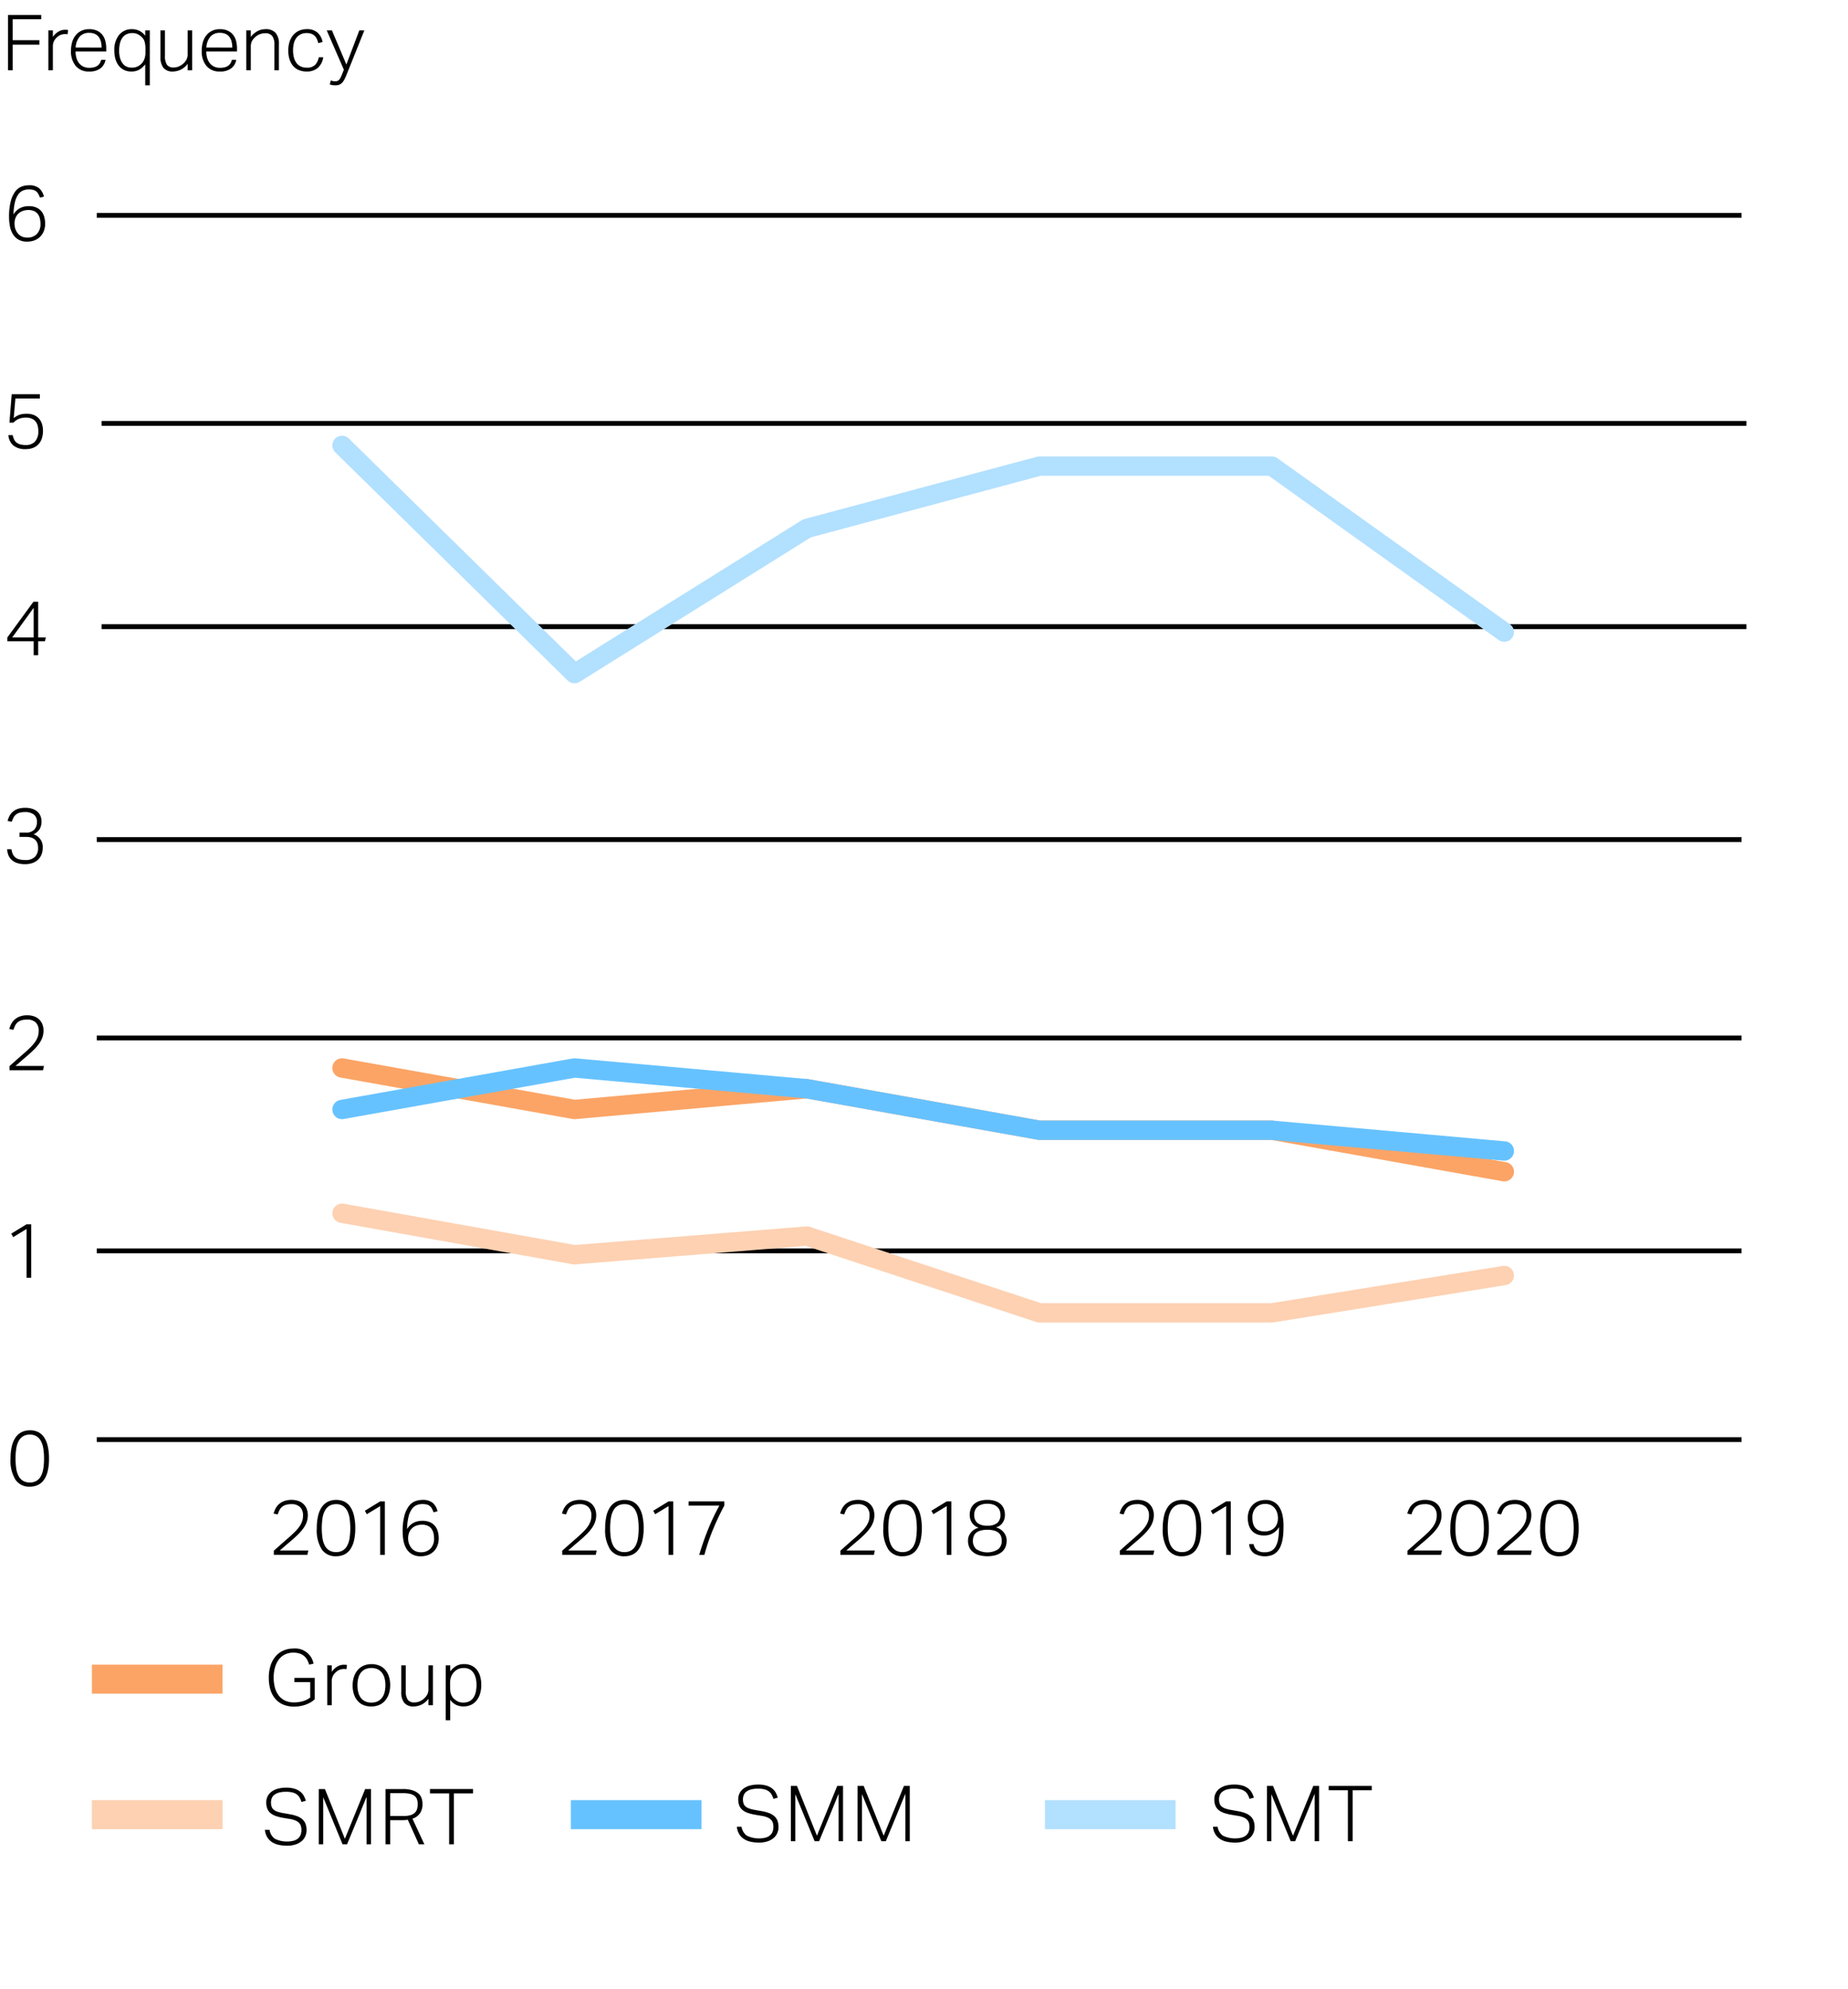 <svg xmlns="http://www.w3.org/2000/svg" width="382" height="411" viewBox="0 0 382 411"><path fill="none" stroke="#000" stroke-miterlimit="10" d="M20 297.5h340M20 297.5h340M20 214.5h340M20 258.5h340M20 173.5h340M21 129.5h340M21 87.5h340M20 44.5h340"/><path fill="#fba466" d="M19 344h27v6H19z"/><path fill="#66c2ff" d="M118 372h27v6h-27z"/><path fill="#fdd1b2" d="M19 372h27v6H19z"/><path fill="#b2e0ff" d="M216 372h27v6h-27z"/><path d="M6.131 307.226a3.421 3.421 0 01-2.912-1.4 7.451 7.451 0 01-1.04-4.409 10.674 10.674 0 01.28-2.607 5.245 5.245 0 01.808-1.825 3.278 3.278 0 011.272-1.064 3.9 3.9 0 011.656-.343 3.834 3.834 0 011.656.343 3.134 3.134 0 011.232 1.064 5.421 5.421 0 01.776 1.825 10.957 10.957 0 01.272 2.607 10.875 10.875 0 01-.272 2.6 5.221 5.221 0 01-.784 1.808 3.175 3.175 0 01-1.256 1.055 3.969 3.969 0 01-1.688.346zm.032-.865a2.62 2.62 0 001.376-.336 2.528 2.528 0 00.912-.967 4.774 4.774 0 00.5-1.553 12.933 12.933 0 00.152-2.088 12.81 12.81 0 00-.152-2.071 4.85 4.85 0 00-.5-1.56 2.582 2.582 0 00-.912-.985 2.584 2.584 0 00-1.376-.343 2.628 2.628 0 00-1.384.343 2.57 2.57 0 00-.92.985 4.9 4.9 0 00-.5 1.56 14.3 14.3 0 000 4.159 4.822 4.822 0 00.5 1.553 2.517 2.517 0 00.92.967 2.665 2.665 0 001.384.336zM5.49 253.975l-2.768 1.68-.4-.72L5.49 253h.96v11.056h-.96zM1.967 220.31l1.288-1.144q.728-.648 1.464-1.288.816-.7 1.432-1.3a8.871 8.871 0 001.024-1.152 4.621 4.621 0 00.616-1.128 3.551 3.551 0 00.209-1.22 2.36 2.36 0 00-.624-1.792 2.479 2.479 0 00-1.776-.592 3.83 3.83 0 00-1.16.152 2.268 2.268 0 00-.792.424 2.084 2.084 0 00-.52.672 6.5 6.5 0 00-.36.88l-.848-.176a5.06 5.06 0 01.384-1.008 3.147 3.147 0 01.688-.912 3.417 3.417 0 011.08-.656 4.29 4.29 0 011.576-.256 4.062 4.062 0 011.424.232 2.8 2.8 0 011.7 1.656 3.421 3.421 0 01.224 1.248 4.342 4.342 0 01-.224 1.408 5.212 5.212 0 01-.68 1.3A9.7 9.7 0 016.927 217q-.7.689-1.664 1.5-.5.415-1.04.888l-1.024.888h5.888l-.192.9H1.967zM2.37 175.491a3.923 3.923 0 00.256.96 1.9 1.9 0 00.5.7 2.121 2.121 0 00.84.432 4.734 4.734 0 001.264.144 2.69 2.69 0 001.992-.656 2.528 2.528 0 00.648-1.856 2.706 2.706 0 00-.184-1.056 1.8 1.8 0 00-.52-.7 2.088 2.088 0 00-.792-.392 3.927 3.927 0 00-1-.12h-1.34v-.88h1.344a2.316 2.316 0 001.648-.568 2.157 2.157 0 00.608-1.656 1.807 1.807 0 00-.656-1.528 2.9 2.9 0 00-1.808-.5 4.088 4.088 0 00-1.1.128 2.156 2.156 0 00-.76.376 1.95 1.95 0 00-.512.624 5.343 5.343 0 00-.36.872l-.864-.16a4.536 4.536 0 01.352-.968 3.065 3.065 0 01.656-.88 3.1 3.1 0 011.064-.632 4.556 4.556 0 011.576-.24 4.566 4.566 0 011.5.224 2.921 2.921 0 011.048.608 2.444 2.444 0 01.608.888 2.908 2.908 0 01.2 1.08 2.979 2.979 0 01-.4 1.632 3.018 3.018 0 01-1.232 1.04 2.737 2.737 0 011.888 2.768 3.864 3.864 0 01-.232 1.36 2.93 2.93 0 01-.7 1.08 3.244 3.244 0 01-1.144.712 4.4 4.4 0 01-1.56.256 4.837 4.837 0 01-1.8-.288 3.083 3.083 0 01-1.128-.736 2.636 2.636 0 01-.592-1 4.356 4.356 0 01-.208-1.064zM1.519 131.73l5.392-7.376h.976v7.376h1.584l-.176.784H7.887v2.9h-.928v-2.9h-5.44zm5.44 0v-6.13l-4.432 6.13zM2.626 89.919a3.756 3.756 0 00.3.928 1.758 1.758 0 00.52.632 2.187 2.187 0 00.784.368 4.353 4.353 0 001.1.12 2.523 2.523 0 001.9-.712 3.086 3.086 0 00.688-2.215 4.162 4.162 0 00-.136-1.081 2.3 2.3 0 00-.44-.872 2.058 2.058 0 00-.792-.576 3.006 3.006 0 00-1.172-.211 3.932 3.932 0 00-1.456.248 3.174 3.174 0 00-1.136.792h-.832l.464-5.872h5.824v.881H3.186L2.834 86.4a5.751 5.751 0 01.568-.392 3.373 3.373 0 01.592-.279 3.56 3.56 0 01.68-.168 5.592 5.592 0 01.848-.057 3.774 3.774 0 011.528.28 2.867 2.867 0 011.04.76 3.079 3.079 0 01.6 1.112 4.632 4.632 0 01.192 1.352 4.982 4.982 0 01-.248 1.64 3.191 3.191 0 01-.712 1.192 3.015 3.015 0 01-1.12.728 4.143 4.143 0 01-1.472.248 3.872 3.872 0 01-2.552-.744 3.136 3.136 0 01-1.048-2.153zM8.255 40.845a4.621 4.621 0 00-.344-.784 1.8 1.8 0 00-.448-.528 1.615 1.615 0 00-.632-.3 3.872 3.872 0 00-.88-.088 3.1 3.1 0 00-1.208.232 2.337 2.337 0 00-.976.816 4.656 4.656 0 00-.68 1.585 11.944 11.944 0 00-.3 2.535 3.514 3.514 0 011.344-1.3 3.932 3.932 0 011.84-.409 3.786 3.786 0 011.576.3 2.734 2.734 0 011.04.8 3.244 3.244 0 01.568 1.159 5.247 5.247 0 01.176 1.361 4.166 4.166 0 01-.264 1.5 3.379 3.379 0 01-.748 1.176 3.341 3.341 0 01-1.168.761 4.111 4.111 0 01-1.52.272 3.492 3.492 0 01-1.88-.456 3.327 3.327 0 01-1.144-1.185 4.993 4.993 0 01-.576-1.631 10.287 10.287 0 01-.16-1.8 12.57 12.57 0 01.352-3.261 5.789 5.789 0 01.92-2.016 3 3 0 011.3-1.017 4.208 4.208 0 011.5-.279 3.187 3.187 0 012.16.624 3.288 3.288 0 01.976 1.728zM5.615 49.1a2.656 2.656 0 002.024-.768 2.9 2.9 0 00.728-2.081 4.582 4.582 0 00-.128-1.1 2.558 2.558 0 00-.416-.912 1.953 1.953 0 00-.776-.617 2.9 2.9 0 00-1.208-.222 3.4 3.4 0 00-1.088.177 2.521 2.521 0 00-.928.544 2.475 2.475 0 00-.624.936 3.23 3.23 0 00-.192 1.343 3.064 3.064 0 00.7 1.856 2.368 2.368 0 00.8.617 2.517 2.517 0 001.108.227z"/><path fill="none" stroke="#fba466" stroke-linecap="round" stroke-miterlimit="10" stroke-width="4" d="M118.75 229.277l-48.053-8.576M166.8 224.988l-48.05 4.29M214.853 233.565l-48.054-8.576M262.906 233.565h-48.054M310.958 242.142l-48.053-8.576"/><path fill="none" stroke="#b2e0ff" stroke-linecap="round" stroke-miterlimit="10" stroke-width="4" d="M118.75 139.213L70.697 92.038M166.8 109.192l-48.05 30.022M214.853 96.326l-48.054 12.867M262.906 96.326h-48.054M310.958 130.636l-48.053-34.309"/><path fill="none" stroke="#fdd1b2" stroke-linecap="round" stroke-miterlimit="10" stroke-width="4" d="M118.75 259.298l-48.053-8.576"/><path d="M56.605 320.457l1.288-1.145q.727-.645 1.464-1.288.816-.7 1.432-1.3a8.729 8.729 0 001.024-1.153 4.587 4.587 0 00.616-1.128 3.519 3.519 0 00.208-1.224 2.36 2.36 0 00-.624-1.792 2.483 2.483 0 00-1.776-.592 3.839 3.839 0 00-1.16.152 2.3 2.3 0 00-.792.425 2.119 2.119 0 00-.52.671 6.83 6.83 0 00-.36.88l-.848-.176a5.235 5.235 0 01.384-1.008 3.179 3.179 0 01.688-.912 3.436 3.436 0 011.08-.656 4.314 4.314 0 011.576-.256 4.081 4.081 0 011.424.232 2.8 2.8 0 011.7 1.656 3.4 3.4 0 01.224 1.248 4.307 4.307 0 01-.224 1.408 5.162 5.162 0 01-.68 1.3 9.689 9.689 0 01-1.16 1.337q-.7.687-1.664 1.5-.5.417-1.04.888t-1.024.888h5.888l-.192.9h-6.932zM69.438 321.608a3.419 3.419 0 01-2.913-1.4 7.445 7.445 0 01-1.04-4.408 10.738 10.738 0 01.28-2.608 5.248 5.248 0 01.808-1.824 3.278 3.278 0 011.272-1.064 3.9 3.9 0 011.656-.344 3.834 3.834 0 011.656.344 3.127 3.127 0 011.232 1.064 5.424 5.424 0 01.776 1.824 10.968 10.968 0 01.273 2.608 10.856 10.856 0 01-.273 2.6 5.2 5.2 0 01-.784 1.808 3.169 3.169 0 01-1.256 1.056 3.964 3.964 0 01-1.687.344zm.031-.864a2.63 2.63 0 001.376-.336 2.523 2.523 0 00.912-.968 4.76 4.76 0 00.5-1.552 14.3 14.3 0 000-4.159 4.865 4.865 0 00-.5-1.561 2.42 2.42 0 00-2.288-1.328 2.629 2.629 0 00-1.384.344 2.581 2.581 0 00-.92.984 4.915 4.915 0 00-.5 1.561 14.3 14.3 0 000 4.159 4.808 4.808 0 00.5 1.552 2.52 2.52 0 00.92.968 2.675 2.675 0 001.384.336zM78.589 311.24l-2.768 1.68-.4-.72 3.168-1.936h.96v11.056h-.96zM89.613 312.521a4.59 4.59 0 00-.344-.785 1.826 1.826 0 00-.448-.528 1.628 1.628 0 00-.632-.3 3.866 3.866 0 00-.88-.088 3.1 3.1 0 00-1.208.232 2.343 2.343 0 00-.976.816 4.675 4.675 0 00-.68 1.585 11.944 11.944 0 00-.3 2.535 3.517 3.517 0 011.344-1.3 3.947 3.947 0 011.84-.408 3.782 3.782 0 011.576.3 2.734 2.734 0 011.04.8 3.232 3.232 0 01.568 1.16 5.245 5.245 0 01.176 1.36 4.162 4.162 0 01-.264 1.5 3.374 3.374 0 01-.744 1.176 3.316 3.316 0 01-1.168.76 4.087 4.087 0 01-1.52.272 3.483 3.483 0 01-1.88-.456 3.325 3.325 0 01-1.144-1.184 5.037 5.037 0 01-.576-1.632 10.267 10.267 0 01-.16-1.8 12.584 12.584 0 01.352-3.264 5.824 5.824 0 01.92-2.016 3.011 3.011 0 011.3-1.016 4.213 4.213 0 011.5-.28 3.183 3.183 0 012.16.624 3.285 3.285 0 01.976 1.728zm-2.64 8.255a2.651 2.651 0 002.027-.768 2.9 2.9 0 00.728-2.08 4.575 4.575 0 00-.128-1.095 2.554 2.554 0 00-.416-.913 1.959 1.959 0 00-.776-.616 2.9 2.9 0 00-1.208-.224 3.429 3.429 0 00-1.088.176 2.557 2.557 0 00-.928.544 2.491 2.491 0 00-.624.936 3.27 3.27 0 00-.192 1.336 3.012 3.012 0 00.2.992 3.053 3.053 0 00.5.864 2.353 2.353 0 00.8.616 2.5 2.5 0 001.105.232zM116.213 320.457l1.288-1.145q.729-.648 1.464-1.288.816-.7 1.432-1.3a8.8 8.8 0 001.024-1.153 4.621 4.621 0 00.616-1.128 3.519 3.519 0 00.208-1.224 2.36 2.36 0 00-.624-1.792 2.483 2.483 0 00-1.776-.592 3.835 3.835 0 00-1.16.152 2.3 2.3 0 00-.792.425 2.119 2.119 0 00-.52.671 6.83 6.83 0 00-.36.88l-.848-.176a5.17 5.17 0 01.384-1.008 3.179 3.179 0 01.688-.912 3.436 3.436 0 011.08-.656 4.314 4.314 0 011.576-.256 4.081 4.081 0 011.424.232 2.8 2.8 0 011.7 1.656 3.4 3.4 0 01.224 1.248 4.307 4.307 0 01-.224 1.408 5.162 5.162 0 01-.68 1.3 9.689 9.689 0 01-1.16 1.337q-.7.687-1.664 1.5-.5.417-1.04.888l-1.024.888h5.888l-.192.9h-6.928zM129.045 321.608a3.418 3.418 0 01-2.912-1.4 7.445 7.445 0 01-1.04-4.408 10.738 10.738 0 01.28-2.608 5.248 5.248 0 01.808-1.824 3.278 3.278 0 011.272-1.064 3.9 3.9 0 011.656-.344 3.834 3.834 0 011.656.344 3.134 3.134 0 011.235 1.064 5.424 5.424 0 01.776 1.824 10.972 10.972 0 01.272 2.608 10.86 10.86 0 01-.272 2.6 5.2 5.2 0 01-.784 1.808 3.169 3.169 0 01-1.256 1.056 3.966 3.966 0 01-1.691.344zm.032-.864a2.63 2.63 0 001.376-.336 2.523 2.523 0 00.912-.968 4.76 4.76 0 00.5-1.552 14.3 14.3 0 000-4.159 4.865 4.865 0 00-.5-1.561 2.42 2.42 0 00-2.288-1.328 2.629 2.629 0 00-1.384.344 2.574 2.574 0 00-.92.984 4.915 4.915 0 00-.5 1.561 14.3 14.3 0 000 4.159 4.808 4.808 0 00.5 1.552 2.513 2.513 0 00.92.968 2.675 2.675 0 001.384.336zM138.2 311.24l-2.768 1.68-.4-.72 3.168-1.936h.96v11.056h-.96zM144.533 321.32q.785-2.655 1.8-5.184a47 47 0 012.36-4.991h-6.352v-.881h7.376v.881a53.836 53.836 0 00-2.352 4.975 43.3 43.3 0 00-1.76 5.2zM173.714 320.457l1.286-1.145q.727-.648 1.464-1.288.816-.7 1.432-1.3a8.8 8.8 0 001.024-1.153 4.621 4.621 0 00.616-1.128 3.519 3.519 0 00.208-1.224 2.36 2.36 0 00-.624-1.792 2.483 2.483 0 00-1.776-.592 3.83 3.83 0 00-1.16.152 2.286 2.286 0 00-.792.425 2.09 2.09 0 00-.52.671 6.69 6.69 0 00-.36.88l-.848-.176a5.107 5.107 0 01.384-1.008 3.161 3.161 0 01.688-.912 3.436 3.436 0 011.08-.656 4.31 4.31 0 011.576-.256 4.085 4.085 0 011.424.232 2.8 2.8 0 011.7 1.656 3.421 3.421 0 01.224 1.248 4.333 4.333 0 01-.224 1.408 5.162 5.162 0 01-.68 1.3 9.758 9.758 0 01-1.16 1.337q-.7.687-1.664 1.5-.5.417-1.04.888l-1.024.888h5.888l-.192.9h-6.928zM186.546 321.608a3.417 3.417 0 01-2.912-1.4 7.438 7.438 0 01-1.04-4.408 10.689 10.689 0 01.28-2.608 5.248 5.248 0 01.808-1.824 3.278 3.278 0 011.272-1.064 3.9 3.9 0 011.656-.344 3.834 3.834 0 011.656.344 3.134 3.134 0 011.232 1.064 5.424 5.424 0 01.776 1.824 11.024 11.024 0 01.272 2.608 10.912 10.912 0 01-.272 2.6 5.223 5.223 0 01-.784 1.808 3.176 3.176 0 01-1.256 1.056 3.969 3.969 0 01-1.688.344zm.032-.864a2.63 2.63 0 001.376-.336 2.538 2.538 0 00.912-.968 4.76 4.76 0 00.5-1.552 14.3 14.3 0 000-4.159 4.865 4.865 0 00-.5-1.561 2.42 2.42 0 00-2.288-1.328 2.629 2.629 0 00-1.384.344 2.574 2.574 0 00-.92.984 4.865 4.865 0 00-.5 1.561 14.3 14.3 0 000 4.159 4.76 4.76 0 00.5 1.552 2.513 2.513 0 00.92.968 2.675 2.675 0 001.384.336zM195.7 311.24l-2.768 1.68-.4-.72 3.168-1.936h.96v11.056h-.96zM202.306 315.7a2.352 2.352 0 01-.68-.312 2.481 2.481 0 01-.592-.552 2.739 2.739 0 01-.424-.784 3.02 3.02 0 01-.16-1.024 3.374 3.374 0 01.216-1.208 2.545 2.545 0 01.656-.976 3.163 3.163 0 011.128-.648 5.046 5.046 0 011.648-.24 5 5 0 011.632.24 3.181 3.181 0 011.128.648 2.556 2.556 0 01.656.976 3.374 3.374 0 01.216 1.208 2.976 2.976 0 01-.16 1.016 2.791 2.791 0 01-.416.768 2.127 2.127 0 01-.592.528 2.815 2.815 0 01-.672.3 3.53 3.53 0 01.68.272 2.868 2.868 0 01.712.528 3 3 0 01.568.816 2.636 2.636 0 01.232 1.152 3.309 3.309 0 01-.248 1.3 2.7 2.7 0 01-.744 1.008 3.457 3.457 0 01-1.248.656 6.671 6.671 0 01-3.488 0 3.529 3.529 0 01-1.256-.656 2.652 2.652 0 01-.752-1.008 3.292 3.292 0 01-.248-1.3 2.514 2.514 0 01.24-1.136 2.981 2.981 0 01.576-.808 2.728 2.728 0 01.72-.512 3.274 3.274 0 01.672-.252zm-1.2 2.72a2.246 2.246 0 00.712 1.721 4.224 4.224 0 004.544 0 2.25 2.25 0 00.712-1.721 2.768 2.768 0 00-.152-.936 1.668 1.668 0 00-.5-.719 2.539 2.539 0 00-.92-.465 5.007 5.007 0 00-1.4-.168 5.065 5.065 0 00-1.416.168 2.523 2.523 0 00-.92.465 1.651 1.651 0 00-.5.719 2.743 2.743 0 00-.16.94zm.272-5.392a2.108 2.108 0 00.656 1.688 3.105 3.105 0 002.064.568 3.074 3.074 0 002.056-.568 2.124 2.124 0 00.648-1.688 2.486 2.486 0 00-.152-.872 1.915 1.915 0 00-.48-.72 2.366 2.366 0 00-.84-.5 3.675 3.675 0 00-1.232-.184 3.741 3.741 0 00-1.24.184 2.343 2.343 0 00-.848.5 1.892 1.892 0 00-.48.72 2.464 2.464 0 00-.152.876zM231.474 320.457l1.288-1.145q.729-.648 1.464-1.288.816-.7 1.432-1.3a8.8 8.8 0 001.024-1.153 4.621 4.621 0 00.616-1.128 3.519 3.519 0 00.208-1.224 2.36 2.36 0 00-.624-1.792 2.483 2.483 0 00-1.776-.592 3.835 3.835 0 00-1.16.152 2.3 2.3 0 00-.792.425 2.119 2.119 0 00-.52.671 6.83 6.83 0 00-.36.88l-.848-.176a5.17 5.17 0 01.384-1.008 3.179 3.179 0 01.688-.912 3.436 3.436 0 011.08-.656 4.314 4.314 0 011.576-.256 4.081 4.081 0 011.424.232 2.8 2.8 0 011.7 1.656 3.4 3.4 0 01.224 1.248 4.307 4.307 0 01-.224 1.408 5.162 5.162 0 01-.68 1.3 9.689 9.689 0 01-1.16 1.337q-.7.687-1.664 1.5-.5.417-1.04.888l-1.024.888h5.888l-.192.9h-6.928zM244.306 321.608a3.418 3.418 0 01-2.912-1.4 7.445 7.445 0 01-1.04-4.408 10.738 10.738 0 01.28-2.608 5.248 5.248 0 01.808-1.824 3.278 3.278 0 011.272-1.064 3.9 3.9 0 011.656-.344 3.834 3.834 0 011.656.344 3.134 3.134 0 011.232 1.064 5.424 5.424 0 01.776 1.824 10.972 10.972 0 01.272 2.608 10.86 10.86 0 01-.272 2.6 5.2 5.2 0 01-.784 1.808 3.169 3.169 0 01-1.256 1.056 3.966 3.966 0 01-1.688.344zm.032-.864a2.63 2.63 0 001.376-.336 2.523 2.523 0 00.912-.968 4.76 4.76 0 00.5-1.552 14.3 14.3 0 000-4.159 4.865 4.865 0 00-.5-1.561 2.42 2.42 0 00-2.288-1.328 2.629 2.629 0 00-1.384.344 2.574 2.574 0 00-.92.984 4.915 4.915 0 00-.5 1.561 14.3 14.3 0 000 4.159 4.808 4.808 0 00.5 1.552 2.513 2.513 0 00.92.968 2.675 2.675 0 001.384.336zM253.458 311.24l-2.768 1.68-.4-.72 3.168-1.936h.96v11.056h-.96zM259.138 319.1a2 2 0 00.768 1.312 2.766 2.766 0 001.536.368 3 3 0 001.272-.255 2.195 2.195 0 00.928-.856 4.6 4.6 0 00.56-1.6 14.042 14.042 0 00.184-2.488 3.415 3.415 0 01-3.1 1.728 3.677 3.677 0 01-1.584-.3 2.792 2.792 0 01-1.032-.808 3.224 3.224 0 01-.568-1.16 5.234 5.234 0 01-.176-1.36 4.166 4.166 0 01.264-1.5 3.3 3.3 0 011.9-1.936 3.982 3.982 0 011.5-.272 3.177 3.177 0 012.976 1.68 5.467 5.467 0 01.584 1.7 10.764 10.764 0 01.168 1.888q0 .641-.032 1.368a11.634 11.634 0 01-.152 1.432 7.131 7.131 0 01-.368 1.352 3.871 3.871 0 01-.672 1.145 3.061 3.061 0 01-1.072.791 4.377 4.377 0 01-3.812-.329 2.614 2.614 0 01-1-1.9zm2.272-2.624a3.316 3.316 0 001.064-.168 2.35 2.35 0 001.472-1.376 3.172 3.172 0 00.216-1.224 3.737 3.737 0 00-.152-1.048 2.909 2.909 0 00-.464-.936 2.355 2.355 0 00-.8-.672 2.437 2.437 0 00-1.144-.256 2.6 2.6 0 00-2.008.769 2.934 2.934 0 00-.712 2.079 4.857 4.857 0 00.12 1.1 2.375 2.375 0 00.408.9 1.989 1.989 0 00.776.609 2.94 2.94 0 001.224.219zM290.95 320.457l1.288-1.145q.728-.648 1.464-1.288.816-.7 1.432-1.3a8.875 8.875 0 001.024-1.153 4.621 4.621 0 00.616-1.128 3.543 3.543 0 00.208-1.224 2.36 2.36 0 00-.624-1.792 2.483 2.483 0 00-1.776-.592 3.83 3.83 0 00-1.16.152 2.286 2.286 0 00-.792.425 2.09 2.09 0 00-.52.671 6.556 6.556 0 00-.36.88l-.848-.176a5.107 5.107 0 01.384-1.008 3.161 3.161 0 01.688-.912 3.436 3.436 0 011.08-.656 4.31 4.31 0 011.576-.256 4.085 4.085 0 011.424.232 2.8 2.8 0 011.7 1.656 3.421 3.421 0 01.224 1.248 4.333 4.333 0 01-.224 1.408 5.2 5.2 0 01-.68 1.3 9.758 9.758 0 01-1.16 1.337q-.705.687-1.664 1.5-.5.417-1.04.888l-1.024.888h5.888l-.192.9h-6.932zM303.766 321.608a3.417 3.417 0 01-2.912-1.4 7.438 7.438 0 01-1.04-4.408 10.689 10.689 0 01.28-2.608 5.229 5.229 0 01.808-1.824 3.278 3.278 0 011.272-1.064 3.9 3.9 0 011.656-.344 3.84 3.84 0 011.656.344 3.134 3.134 0 011.232 1.064 5.445 5.445 0 01.776 1.824 11.024 11.024 0 01.272 2.608 10.912 10.912 0 01-.272 2.6 5.242 5.242 0 01-.784 1.808 3.176 3.176 0 01-1.256 1.056 3.969 3.969 0 01-1.688.344zm.032-.864a2.632 2.632 0 001.376-.336 2.538 2.538 0 00.912-.968 4.808 4.808 0 00.5-1.552 14.3 14.3 0 000-4.159 4.915 4.915 0 00-.5-1.561 2.732 2.732 0 00-3.672-.984 2.566 2.566 0 00-.92.984 4.865 4.865 0 00-.5 1.561 14.3 14.3 0 000 4.159 4.76 4.76 0 00.5 1.552 2.505 2.505 0 00.92.968 2.672 2.672 0 001.386.336zM309.51 320.457l1.288-1.145q.728-.648 1.464-1.288.816-.7 1.432-1.3a8.875 8.875 0 001.024-1.153 4.621 4.621 0 00.616-1.128 3.543 3.543 0 00.208-1.224 2.36 2.36 0 00-.624-1.792 2.483 2.483 0 00-1.776-.592 3.83 3.83 0 00-1.16.152 2.286 2.286 0 00-.792.425 2.09 2.09 0 00-.52.671 6.556 6.556 0 00-.36.88l-.848-.176a5.107 5.107 0 01.384-1.008 3.161 3.161 0 01.688-.912 3.436 3.436 0 011.08-.656 4.31 4.31 0 011.576-.256 4.085 4.085 0 011.424.232 2.8 2.8 0 011.7 1.656 3.421 3.421 0 01.224 1.248 4.333 4.333 0 01-.224 1.408 5.2 5.2 0 01-.68 1.3 9.758 9.758 0 01-1.16 1.337q-.705.687-1.664 1.5-.5.417-1.04.888l-1.024.888h5.888l-.192.9h-6.932zM322.326 321.608a3.417 3.417 0 01-2.912-1.4 7.438 7.438 0 01-1.04-4.408 10.689 10.689 0 01.28-2.608 5.229 5.229 0 01.808-1.824 3.271 3.271 0 011.272-1.064 3.9 3.9 0 011.656-.344 3.84 3.84 0 011.656.344 3.134 3.134 0 011.232 1.064 5.424 5.424 0 01.775 1.824 10.968 10.968 0 01.273 2.608 10.856 10.856 0 01-.273 2.6 5.222 5.222 0 01-.783 1.808 3.176 3.176 0 01-1.256 1.056 3.969 3.969 0 01-1.688.344zm.032-.864a2.632 2.632 0 001.376-.336 2.538 2.538 0 00.912-.968 4.808 4.808 0 00.5-1.552 14.3 14.3 0 000-4.159 4.915 4.915 0 00-.5-1.561 2.6 2.6 0 00-4.593 0 4.89 4.89 0 00-.5 1.561 14.208 14.208 0 000 4.159 4.784 4.784 0 00.5 1.552 2.515 2.515 0 00.921.968 2.67 2.67 0 001.384.336z"/><g><path d="M55.723 378.143a2.75 2.75 0 001.1 1.848 5.733 5.733 0 003.96.376 2.411 2.411 0 00.9-.512 1.817 1.817 0 00.48-.752 2.865 2.865 0 00.144-.912 3.223 3.223 0 00-.088-.76 1.61 1.61 0 00-.336-.656 2.107 2.107 0 00-.712-.52 4.6 4.6 0 00-1.216-.352l-1.424-.24a9.547 9.547 0 01-1.48-.368 3.606 3.606 0 01-1.1-.584 2.3 2.3 0 01-.68-.9 3.381 3.381 0 01-.232-1.328 2.7 2.7 0 01.328-1.36 2.823 2.823 0 01.88-.952 3.975 3.975 0 011.3-.56 6.526 6.526 0 011.576-.184 5.912 5.912 0 011.792.232 3.553 3.553 0 011.184.616 2.85 2.85 0 01.72.872 5.255 5.255 0 01.4.984l-.9.256a5.055 5.055 0 00-.376-.888 2.074 2.074 0 00-.576-.664 2.573 2.573 0 00-.9-.416 5.268 5.268 0 00-1.328-.144 5.48 5.48 0 00-1.472.168 2.687 2.687 0 00-.96.464 1.673 1.673 0 00-.528.7 2.358 2.358 0 00-.16.872 2.746 2.746 0 00.112.832 1.412 1.412 0 00.384.608 2.232 2.232 0 00.728.432 6.654 6.654 0 001.144.3l1.616.288a7.725 7.725 0 011.5.416 3.327 3.327 0 011.048.648 2.417 2.417 0 01.616.936 3.716 3.716 0 01.2 1.28 3.066 3.066 0 01-.256 1.24 2.822 2.822 0 01-.76 1.016 3.785 3.785 0 01-1.256.688 5.488 5.488 0 01-1.76.256 7.944 7.944 0 01-1.72-.176 4.2 4.2 0 01-1.392-.568 3.206 3.206 0 01-.984-1.016 3.6 3.6 0 01-.48-1.52zM65.9 369.711h1.264L71.291 380l4.192-10.288h1.2v11.424h-.912v-9.792q-.079.144-.512 1.232-.192.464-.48 1.176t-.712 1.744q-.424 1.032-1 2.424t-1.328 3.216h-.928l-4-9.728v9.728H65.9zM79.691 369.711h3.584a6.346 6.346 0 012.024.272 3.387 3.387 0 011.248.7 2.242 2.242 0 01.624.992 3.932 3.932 0 01.168 1.136 3.393 3.393 0 01-.488 1.856 3.022 3.022 0 01-1.592 1.168l2.464 5.3h-1.136l-2.287-5.072c-.182.021-.368.04-.56.056s-.4.024-.608.024h-2.48v4.992h-.96zm3.712 5.568a5.143 5.143 0 001.432-.168 2.193 2.193 0 00.9-.488 1.746 1.746 0 00.472-.768 3.517 3.517 0 00.136-1.024 3.058 3.058 0 00-.144-.984 1.523 1.523 0 00-.5-.712 2.426 2.426 0 00-.96-.432 6.628 6.628 0 00-1.512-.144h-2.576v4.72zM92.843 370.607h-3.968v-.9h8.9v.9h-3.956v10.528h-.976z"/></g><g><path d="M153.285 377.5a2.749 2.749 0 001.1 1.848 5.733 5.733 0 003.96.376 2.389 2.389 0 00.9-.512 1.807 1.807 0 00.48-.752 2.837 2.837 0 00.144-.912 3.23 3.23 0 00-.087-.76 1.606 1.606 0 00-.337-.656 2.11 2.11 0 00-.712-.52 4.654 4.654 0 00-1.216-.352l-1.423-.24a9.406 9.406 0 01-1.48-.368 3.612 3.612 0 01-1.1-.584 2.3 2.3 0 01-.68-.9 3.393 3.393 0 01-.231-1.328 2.711 2.711 0 01.327-1.36 2.836 2.836 0 01.881-.952 3.991 3.991 0 011.295-.56 6.589 6.589 0 011.576-.184 5.939 5.939 0 011.792.232 3.533 3.533 0 011.184.616 2.833 2.833 0 01.72.872 5.385 5.385 0 01.4.984l-.9.256a5.2 5.2 0 00-.376-.888 2.1 2.1 0 00-.577-.664 2.582 2.582 0 00-.9-.416 5.257 5.257 0 00-1.328-.144 5.472 5.472 0 00-1.471.168 2.687 2.687 0 00-.96.464 1.679 1.679 0 00-.528.7 2.362 2.362 0 00-.161.872 2.773 2.773 0 00.112.832 1.41 1.41 0 00.384.608 2.218 2.218 0 00.728.432 6.489 6.489 0 001.145.3l1.615.288a7.882 7.882 0 011.5.416 3.34 3.34 0 011.047.648 2.41 2.41 0 01.616.936 3.7 3.7 0 01.2 1.28 3.046 3.046 0 01-.256 1.24 2.8 2.8 0 01-.76 1.016 3.747 3.747 0 01-1.256.688 5.456 5.456 0 01-1.76.256 7.889 7.889 0 01-1.72-.176 4.151 4.151 0 01-1.391-.568 3.2 3.2 0 01-.985-1.016 3.608 3.608 0 01-.48-1.52zM163.478 369.066h1.263l4.129 10.288 4.192-10.288h1.2v11.424h-.911v-9.79q-.081.144-.512 1.232c-.129.31-.288.7-.481 1.176s-.429 1.056-.711 1.744-.616 1.5-1 2.424-.827 2-1.328 3.216h-.928l-4-9.728v9.728h-.912zM177.27 369.066h1.263l4.129 10.288 4.192-10.288h1.2v11.424h-.911v-9.79q-.081.144-.512 1.232c-.129.31-.288.7-.481 1.176s-.429 1.056-.711 1.744-.616 1.5-1 2.424-.827 2-1.328 3.216h-.928l-4-9.728v9.728h-.912z"/></g><g><path d="M251.694 377.5a2.742 2.742 0 001.1 1.848 5.733 5.733 0 003.96.376 2.4 2.4 0 00.9-.512 1.817 1.817 0 00.48-.752 2.865 2.865 0 00.144-.912 3.23 3.23 0 00-.088-.76 1.617 1.617 0 00-.336-.656 2.13 2.13 0 00-.712-.52 4.678 4.678 0 00-1.216-.352l-1.424-.24a9.434 9.434 0 01-1.48-.368 3.606 3.606 0 01-1.1-.584 2.283 2.283 0 01-.68-.9 3.374 3.374 0 01-.232-1.328 2.7 2.7 0 01.328-1.36 2.833 2.833 0 01.88-.952 4 4 0 011.3-.56 6.577 6.577 0 011.576-.184 5.943 5.943 0 011.792.232 3.553 3.553 0 011.184.616 2.862 2.862 0 01.72.872 5.38 5.38 0 01.4.984l-.9.256a5.121 5.121 0 00-.376-.888 2.1 2.1 0 00-.576-.664 2.59 2.59 0 00-.9-.416 5.268 5.268 0 00-1.328-.144 5.475 5.475 0 00-1.472.168 2.687 2.687 0 00-.96.464 1.679 1.679 0 00-.528.7 2.361 2.361 0 00-.16.872 2.742 2.742 0 00.112.832 1.391 1.391 0 00.384.608 2.2 2.2 0 00.728.432 6.475 6.475 0 001.144.3l1.616.288a7.87 7.87 0 011.5.416 3.357 3.357 0 011.048.648 2.432 2.432 0 01.616.936 3.72 3.72 0 01.2 1.28 3.062 3.062 0 01-.256 1.24 2.813 2.813 0 01-.76 1.016 3.767 3.767 0 01-1.256.688 5.46 5.46 0 01-1.76.256 7.882 7.882 0 01-1.72-.176 4.156 4.156 0 01-1.392-.568 3.2 3.2 0 01-.984-1.016 3.594 3.594 0 01-.48-1.52zM261.886 369.066h1.264l4.128 10.288 4.192-10.288h1.2v11.424h-.912v-9.79q-.081.144-.512 1.232-.192.465-.48 1.176t-.712 1.744q-.424 1.032-1 2.424t-1.328 3.216h-.926l-4-9.728v9.728h-.912zM278.622 369.962h-3.968v-.9h8.9v.9H279.6v10.528h-.976z"/></g><path fill="none" stroke="#fdd1b2" stroke-linecap="round" stroke-miterlimit="10" stroke-width="4" d="M166.8 255.438l-48.05 3.859M214.853 271.306l-48.054-15.868M262.906 271.306h-48.054M310.958 263.587l-48.053 7.719"/><path fill="none" stroke="#66c2ff" stroke-linecap="round" stroke-linejoin="round" stroke-width="4" d="M118.75 220.7l-48.053 8.576M166.8 224.988l-48.05-4.289M214.853 233.565l-48.054-8.576M262.906 233.565h-48.054M310.958 237.854l-48.053-4.29"/><g><path d="M1.652 3.1h6.864v.879H2.628v4.338h5.52v.912h-5.52v5.3h-.976zM10 6.285h.928v1.344a3.754 3.754 0 011.136-1.087 2.591 2.591 0 011.36-.385c.117 0 .226 0 .328.009a2.455 2.455 0 01.328.04l-.112.879a3.223 3.223 0 00-.528-.047 2.549 2.549 0 00-.848.151 2.287 2.287 0 00-.816.52 2.652 2.652 0 00-.608.776 2.292 2.292 0 00-.24 1.08v4.96H10zM21.812 12.365a2.8 2.8 0 01-1.024 1.744 3.679 3.679 0 01-2.369.672 3.445 3.445 0 01-2.76-1.144 4.662 4.662 0 01-.983-3.144 6.01 6.01 0 01.28-1.92 4 4 0 01.784-1.4 3.269 3.269 0 011.184-.856 3.791 3.791 0 011.5-.288 3.858 3.858 0 011.633.312 2.953 2.953 0 011.095.848 3.414 3.414 0 01.616 1.272 6.216 6.216 0 01.193 1.584v.592H15.62a4.8 4.8 0 00.175 1.321 3.166 3.166 0 00.528 1.071 2.538 2.538 0 00.881.721 2.692 2.692 0 001.215.263 4.01 4.01 0 001.057-.119 2.08 2.08 0 00.72-.345 1.755 1.755 0 00.456-.52 2.764 2.764 0 00.264-.664zM21 9.837a4.947 4.947 0 00-.144-1.232 2.759 2.759 0 00-.448-.968 2.018 2.018 0 00-.8-.632 2.87 2.87 0 00-1.185-.224 2.533 2.533 0 00-1.919.752 3.754 3.754 0 00-.865 2.3zM30.02 13.293a4.225 4.225 0 01-1.208 1.088 3.214 3.214 0 01-1.656.4 3.312 3.312 0 01-1.576-.352 3.171 3.171 0 01-1.1-.944 4.086 4.086 0 01-.639-1.368 6.227 6.227 0 01-.209-1.624 4.973 4.973 0 01.984-3.287 3.344 3.344 0 012.713-1.177 3.622 3.622 0 011.376.288 3.239 3.239 0 011.315 1.088v-1.12h.943v11.344h-.943zm.047-3.216A6.3 6.3 0 0030 9.109a3.193 3.193 0 00-.191-.72 1.917 1.917 0 00-.344-.552 3.863 3.863 0 00-.5-.463 2.707 2.707 0 00-.76-.416 2.629 2.629 0 00-.856-.128 2.884 2.884 0 00-1.087.2 2.156 2.156 0 00-.856.633 3.154 3.154 0 00-.569 1.119 5.9 5.9 0 00-.208 1.68 5.3 5.3 0 00.232 1.688 3.1 3.1 0 00.6 1.088 2.078 2.078 0 00.824.576 2.645 2.645 0 00.92.168 3.271 3.271 0 00.889-.111 2.614 2.614 0 00.807-.416 2.774 2.774 0 00.864-1.057 3.713 3.713 0 00.3-1.6zM33.171 6.285h.929v5.233a3.267 3.267 0 00.408 1.863 1.607 1.607 0 001.4.568 2.727 2.727 0 00.992-.192 3.324 3.324 0 001.648-1.432 2.54 2.54 0 00.24-1.208V6.285h.928v8.24h-.928v-1.344a3.786 3.786 0 01-2.992 1.6 2.422 2.422 0 01-2.016-.768 3.549 3.549 0 01-.608-2.24zM48.835 12.365a2.8 2.8 0 01-1.024 1.744 3.678 3.678 0 01-2.368.672 3.443 3.443 0 01-2.76-1.144 4.662 4.662 0 01-.984-3.144 6.01 6.01 0 01.28-1.92 4.017 4.017 0 01.784-1.4 3.286 3.286 0 011.184-.856 3.8 3.8 0 011.5-.288 3.857 3.857 0 011.632.312 2.965 2.965 0 011.1.848 3.414 3.414 0 01.616 1.272 6.262 6.262 0 01.192 1.584v.592h-6.344a4.8 4.8 0 00.176 1.321 3.166 3.166 0 00.528 1.071 2.535 2.535 0 00.88.721 2.7 2.7 0 001.216.263 4 4 0 001.056-.119 2.062 2.062 0 00.72-.345 1.741 1.741 0 00.456-.52 2.724 2.724 0 00.264-.664zm-.816-2.528a4.947 4.947 0 00-.144-1.232 2.741 2.741 0 00-.448-.968 2.011 2.011 0 00-.8-.632 2.865 2.865 0 00-1.184-.224 2.536 2.536 0 00-1.92.752 3.754 3.754 0 00-.864 2.3zM50.915 6.285h.928v1.344a4.305 4.305 0 011.432-1.224 3.623 3.623 0 011.625-.376 2.594 2.594 0 012.08.784 3.319 3.319 0 01.672 2.225v5.487h-.928V9.293a2.961 2.961 0 00-.464-1.864 1.793 1.793 0 00-1.472-.568 3.148 3.148 0 00-1.016.184 2.724 2.724 0 00-.968.584 3.17 3.17 0 00-.72.856 2.542 2.542 0 00-.24 1.208v4.832h-.928zM66.819 11.837a3.633 3.633 0 01-1.1 2.168 3.387 3.387 0 01-2.352.776 4.083 4.083 0 01-1.6-.3 3.1 3.1 0 01-1.184-.863 3.97 3.97 0 01-.736-1.369 5.91 5.91 0 01-.256-1.808 5.75 5.75 0 01.272-1.823 4.069 4.069 0 01.768-1.393 3.342 3.342 0 011.208-.888 3.97 3.97 0 011.608-.312 3.2 3.2 0 012.168.7 3.371 3.371 0 011.064 1.96l-.9.223a3.978 3.978 0 00-.272-.832 2.24 2.24 0 00-.448-.656 1.963 1.963 0 00-.68-.432 2.664 2.664 0 00-.968-.159 2.76 2.76 0 00-1.28.272 2.53 2.53 0 00-.88.743 3.088 3.088 0 00-.512 1.129 6.412 6.412 0 000 2.847 3.355 3.355 0 00.5 1.137 2.343 2.343 0 00.872.751 2.809 2.809 0 001.288.272 2.311 2.311 0 001.752-.584 3.075 3.075 0 00.744-1.56zM68.387 16.622a2.557 2.557 0 00.408.128 2.162 2.162 0 00.456.047 1.528 1.528 0 00.48-.064.861.861 0 00.352-.233 1.892 1.892 0 00.3-.433c.09-.176.194-.4.312-.682l.384-.98-3.536-8.12h1.072l2.985 7.048 2.672-7.048h1.04l-3.744 9.328q-.192.465-.392.841a3 3 0 01-.448.639 1.617 1.617 0 01-.584.4 2.123 2.123 0 01-.8.136 3.915 3.915 0 01-.616-.04 3.441 3.441 0 01-.568-.151z"/><g><path d="M60.862 346.741h4.192v4.416a4.521 4.521 0 01-.936.688 6.4 6.4 0 01-1.072.472 6.917 6.917 0 01-1.128.272 7.508 7.508 0 01-1.12.088 5.779 5.779 0 01-2.184-.392 4.394 4.394 0 01-1.648-1.152 5.134 5.134 0 01-1.04-1.872 8.288 8.288 0 01-.36-2.553 7.917 7.917 0 01.392-2.6 5.477 5.477 0 011.072-1.888 4.452 4.452 0 011.608-1.152 5.089 5.089 0 012-.392 3.858 3.858 0 014.176 3.12l-.912.208a5.128 5.128 0 00-.408-1 2.748 2.748 0 00-.632-.784 2.81 2.81 0 00-.928-.513 4.083 4.083 0 00-1.3-.183 3.83 3.83 0 00-1.752.384 3.574 3.574 0 00-1.272 1.071 4.915 4.915 0 00-.776 1.633 7.641 7.641 0 00-.264 2.064 7.833 7.833 0 00.256 2.072 4.641 4.641 0 00.784 1.624 3.569 3.569 0 001.32 1.064 4.3 4.3 0 001.864.375 6.468 6.468 0 001.784-.248 4.594 4.594 0 001.544-.759v-3.184h-3.26zM67.646 344.148h.928v1.345a3.758 3.758 0 011.136-1.088 2.59 2.59 0 011.36-.384c.117 0 .226 0 .328.008a2.455 2.455 0 01.328.04l-.112.88a3.232 3.232 0 00-.528-.048 2.55 2.55 0 00-.848.152 2.274 2.274 0 00-.816.52 2.626 2.626 0 00-.608.776 2.289 2.289 0 00-.24 1.08v4.96h-.928zM76.734 352.645a4.111 4.111 0 01-1.624-.3 3.224 3.224 0 01-1.2-.872 3.985 3.985 0 01-.752-1.368 5.7 5.7 0 01-.264-1.792 5.587 5.587 0 01.28-1.824 4.092 4.092 0 01.784-1.392 3.388 3.388 0 011.224-.888 4.023 4.023 0 011.616-.312 4.112 4.112 0 011.616.3 3.279 3.279 0 011.216.872 3.916 3.916 0 01.76 1.368 5.641 5.641 0 01.264 1.776 5.756 5.756 0 01-.272 1.824 4.116 4.116 0 01-.776 1.4 3.349 3.349 0 01-1.232.9 4.127 4.127 0 01-1.64.308zm.032-.8a2.874 2.874 0 001.328-.281 2.528 2.528 0 00.9-.759 3.183 3.183 0 00.512-1.137 6.026 6.026 0 00.16-1.423 5.785 5.785 0 00-.16-1.384 3.186 3.186 0 00-.512-1.128 2.531 2.531 0 00-.9-.76 3.27 3.27 0 00-2.648 0 2.431 2.431 0 00-.9.76 3.229 3.229 0 00-.5 1.128 5.8 5.8 0 00-.16 1.4 5.9 5.9 0 00.16 1.407 3.225 3.225 0 00.5 1.137 2.428 2.428 0 00.9.759 2.883 2.883 0 001.32.281zM82.941 344.148h.929v5.233a3.271 3.271 0 00.408 1.864 1.6 1.6 0 001.4.567 2.725 2.725 0 00.992-.191 3.329 3.329 0 001.649-1.433 2.534 2.534 0 00.24-1.208v-4.832h.928v8.241h-.928v-1.345a3.789 3.789 0 01-2.993 1.6 2.417 2.417 0 01-2.015-.769 3.539 3.539 0 01-.609-2.239zM92.142 344.148h.928v1.233a4.448 4.448 0 011.232-1.1 3.178 3.178 0 011.632-.392 3.519 3.519 0 011.576.328 3.1 3.1 0 011.1.9 3.956 3.956 0 01.656 1.36 6.362 6.362 0 01.216 1.7 6.159 6.159 0 01-.265 1.88 4.13 4.13 0 01-.743 1.4 3.184 3.184 0 01-1.161.881 3.71 3.71 0 01-1.527.3 3.586 3.586 0 01-1.448-.3 3.233 3.233 0 01-1.272-1.072v4.224h-.928zm.9 4.449a6.989 6.989 0 00.056.952 2.869 2.869 0 00.191.728 2.288 2.288 0 00.344.568 2.544 2.544 0 00.513.456 2.513 2.513 0 00.752.416 2.781 2.781 0 00.879.128 2.9 2.9 0 001.089-.2 2.161 2.161 0 00.856-.632 3.14 3.14 0 00.567-1.128 5.944 5.944 0 00.208-1.688 5.2 5.2 0 00-.232-1.68 3.076 3.076 0 00-.6-1.08 2.059 2.059 0 00-.831-.576 2.675 2.675 0 00-.913-.168 3.314 3.314 0 00-.9.112 2.393 2.393 0 00-.8.416 2.871 2.871 0 00-.872 1.048 3.64 3.64 0 00-.311 1.607z"/></g></g></svg>
